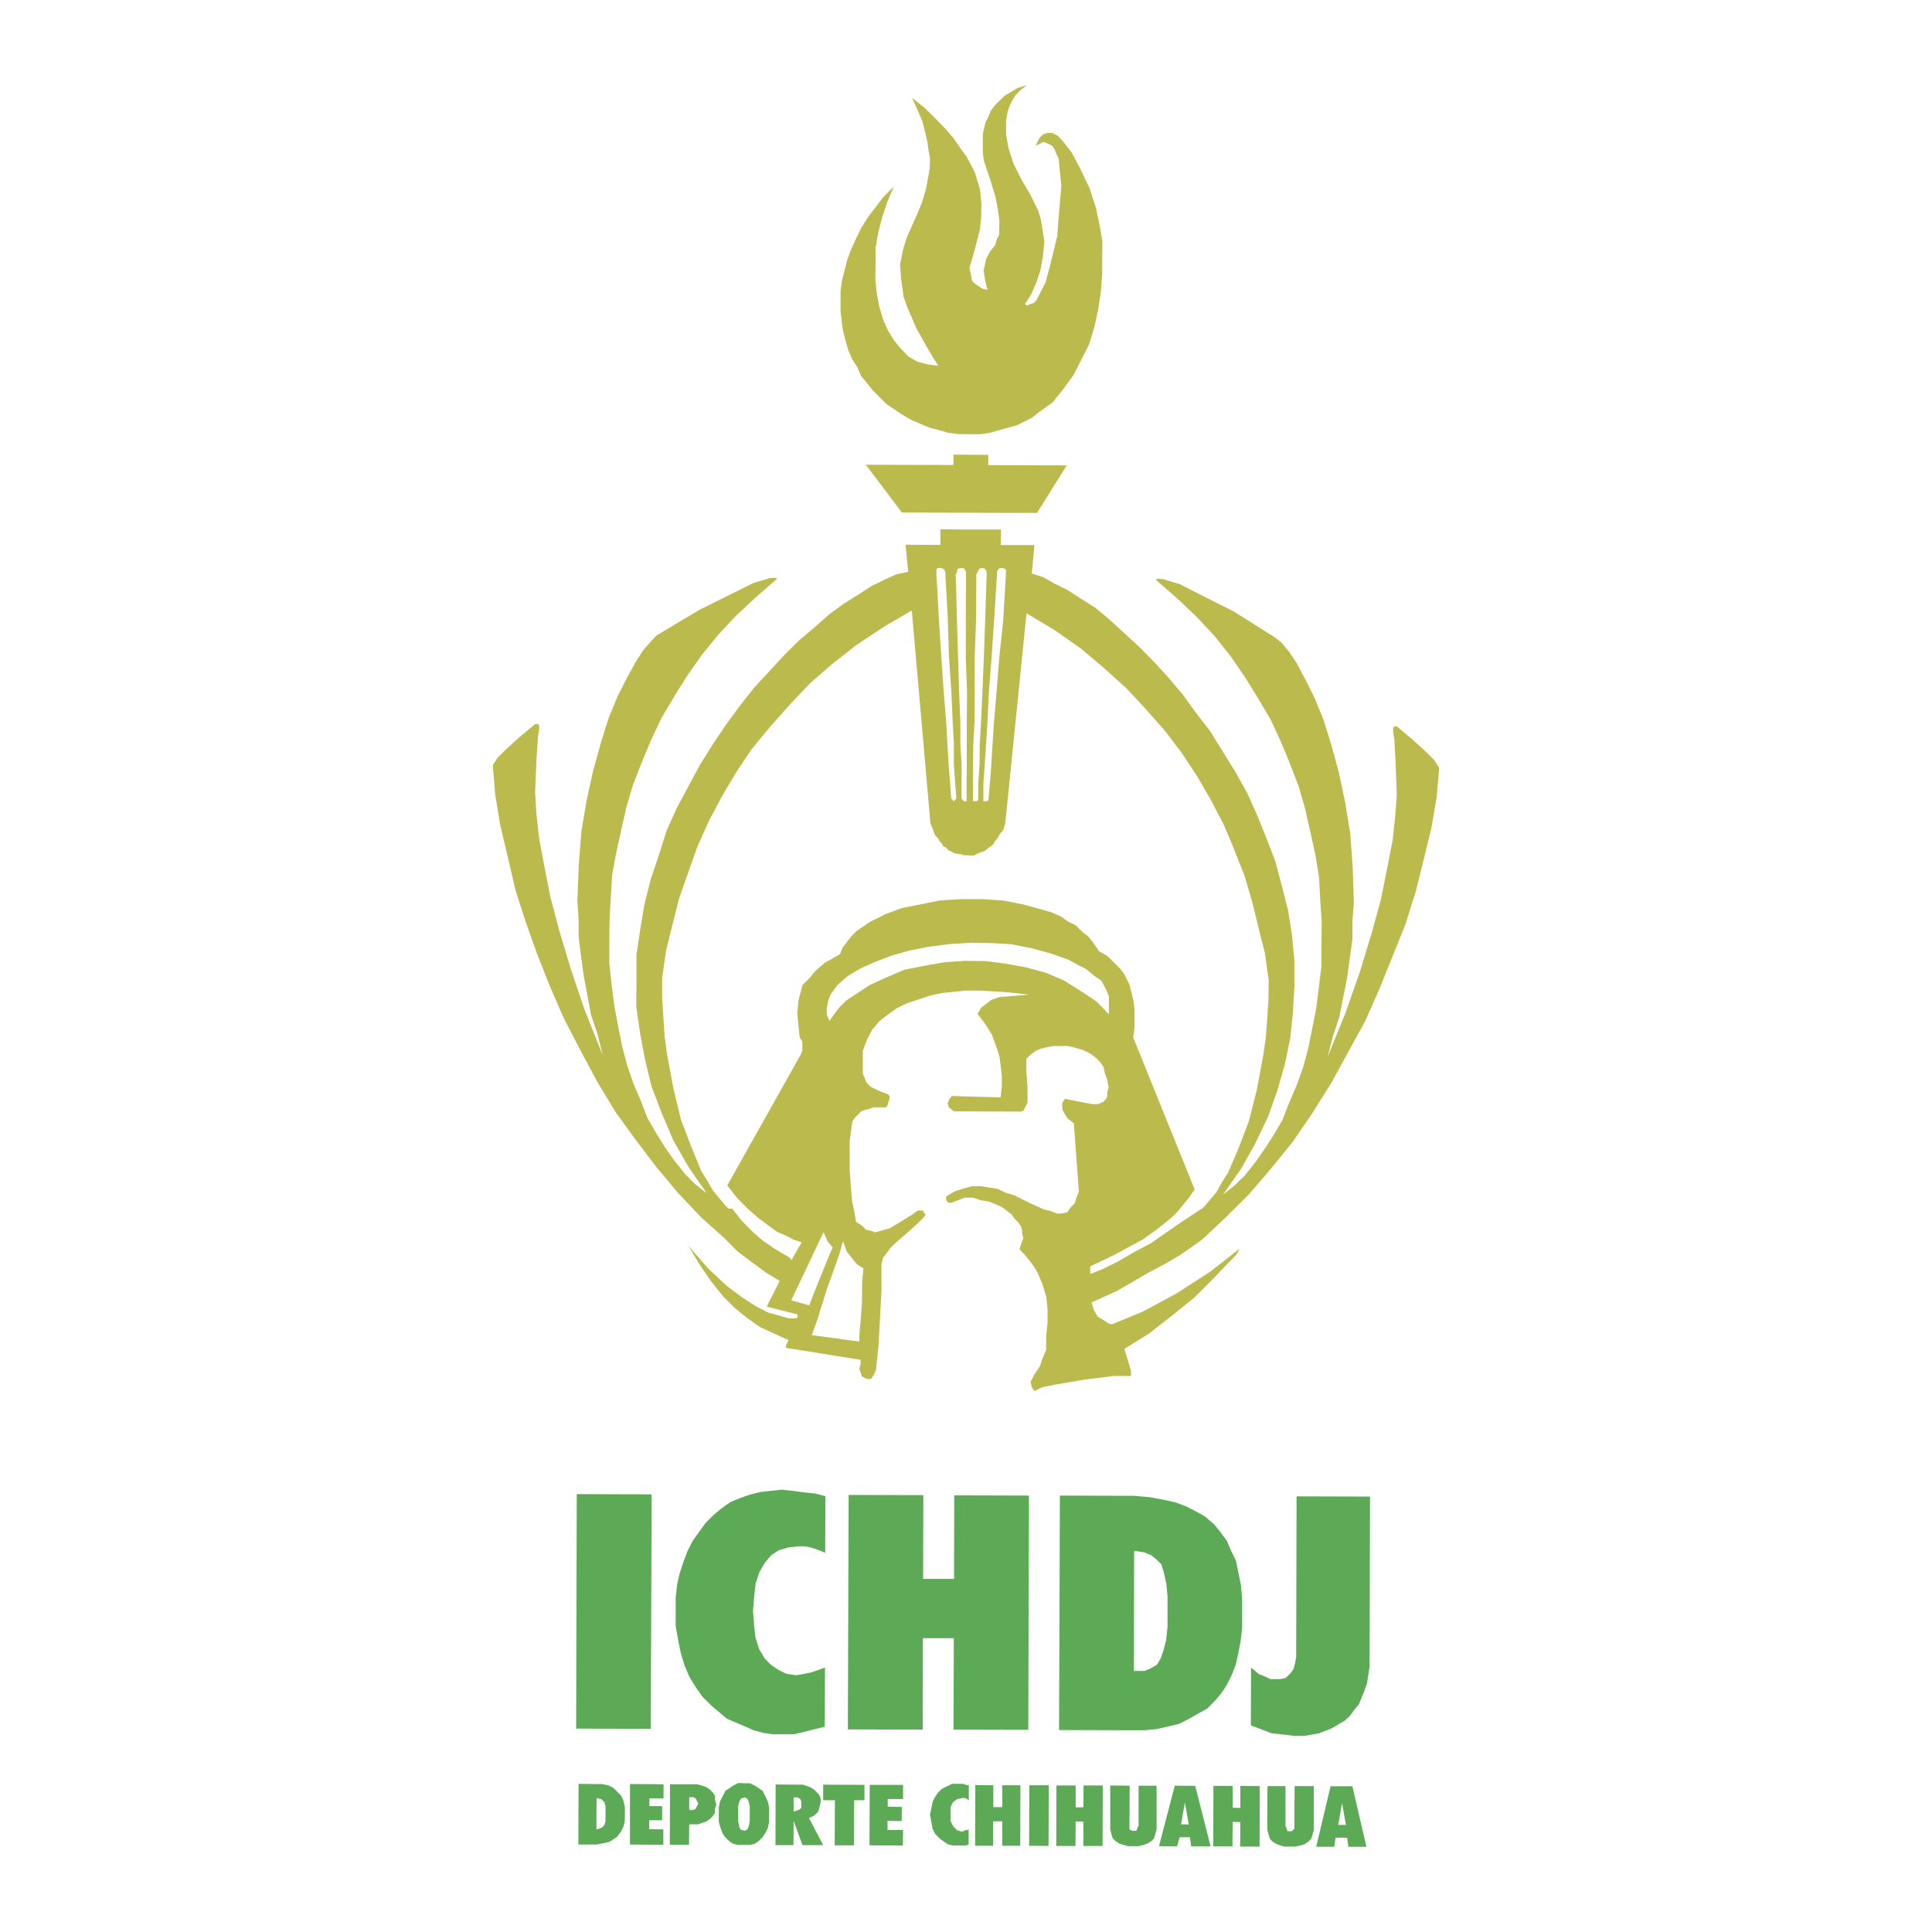 <svg xmlns="http://www.w3.org/2000/svg" width="2500" height="2500" viewBox="0 0 192.756 192.756"><g fill-rule="evenodd" clip-rule="evenodd"><path fill="#fff" d="M0 0h192.756v192.756H0V0z"/><path d="M96.802 43.323l-1.151-.02-1.029-.121-.888-.263-1.029-.263-.908-.383-.888-.383-.909-.525-.767-.525-.767-.504-.646-.646-.768-.767-.504-.646-.646-.787-.383-.888-.504-.767-.384-.908-.263-.908-.262-1.029-.122-.89-.121-1.029v-2.059l.142-1.029.262-1.029.262-1.029.384-1.03.524-1.151.504-1.029.646-1.03.767-1.009.788-1.03 1.029-1.029-.646 1.534-.524 1.555-.384 1.534-.263 1.534v1.554l-.02 1.534.141 1.413.243 1.292.383 1.292.505 1.15.646 1.029.646.767.767.787.888.505 1.03.262 1.029.141-.888-1.433-.646-1.15-.646-1.151-.504-1.17-.384-.889-.383-1.029-.121-.908-.121-.767-.121-1.554.263-1.413.384-1.272.504-1.15.525-1.171.524-1.271.384-1.292.262-1.413.121-.767.021-.908-.142-.767-.121-.888-.242-1.029-.262-1.029-.505-1.171-.525-1.15 1.292 1.029 1.029 1.029 1.009 1.029.787.908.626.908.646.888.505.909.383.767.506 1.676.141 1.413-.02 1.292-.121 1.271-.525 2.059-.525 1.796.141.646.122.646.262.263.383.263.385.242.504.142-.242-1.03-.141-.908.141-.646.121-.505.383-.767.525-.646.121-.504.262-.525v-.646l.021-.767-.143-1.029-.242-1.292-.504-1.655-.646-1.938-.121-.767v-1.938l.264-1.151.262-.504.262-.646.385-.524.504-.505.525-.504.645-.383.646-.384.889-.263-.646.505-.504.525-.385.646-.262.625-.141.525-.121.767v1.292l.242 1.413.504 1.534.768 1.554.908 1.534.383.787.385.768.242.767.141.767.242 1.554-.141 1.534-.264 1.413-.383 1.15-.506 1.171-.645 1.009.242.142.262-.142.385-.121.262-.262.383-.767.525-1.029.383-1.413.385-1.534.402-1.675.121-1.655.143-1.676.141-1.675-.141-1.413-.121-1.292-.242-.504-.143-.384-.242-.383-.262-.141-.262-.122-.385-.141-.262.141-.504.242.383-.767.383-.384.385-.121h.523l.506.263.383.383.525.646.504.646.889 1.675.908 1.917.625 1.938.385 1.796.262 1.555-.02 1.655v1.675l-.143 1.796-.262 1.676-.383 1.796-.525 1.675-.768 1.534-.787 1.534-1.029 1.413-1.029 1.292-1.412 1.009-.646.525-.768.383-.768.384-.908.242-.908.262-.887.243-.908.141h-1.031v-.002zm1.796 3.088v-1.03l-3.471-.02v1.029l-8.74-.02 3.593 4.763 13.484.041 2.967-4.744-7.833-.019zM96.317 119.5h-.121l-.646.262-.646.243h-.262l-.122-.121-.121-.142v-.384l.888-.505.787-.263.243-.06.646-.182h.908l.768.12.889.142.787.384.887.263 1.535.767 1.412.646.646.141.646.263h.504l.525-.121.383-.525.383-.383.143-.505.262-.646-.504-6.821-.646-.505-.383-.646-.121-.262v-.647l.262-.384 1.291.263 1.414.263h.625l.525-.242.242-.263.121-.262v-.384l.141-.505-.141-.787-.242-.646-.121-.625-.383-.525-.385-.383-.504-.384-.768-.384-.908-.262-.646-.142h-1.412l-.625.121-.646.142-.525.242-.504.383-.404.384v1.171l.121 1.654V110.013l-.121.242-.141.263-.121.263-.264.121-5.55-.021h-1.13l-.505-.384-.141-.383.141-.384.263-.384 1.373.041 3.513.101.121-1.15v-1.029l-.121-1.03-.121-.908-.385-1.15-.383-1.029-.646-1.029-.768-1.01.385-.646.525-.384.504-.383.787-.263 1.533-.121 1.414-.121-2.443-.263-2.562-.141H96.32l-1.09.121-1.292.121-1.15.262-1.151.384-1.17.384-1.03.504-.888.646-.788.605-.767.908-.524 1.029-.384 1.029v2.301l.384.909.383.383.767.384 1.029.403.121.243-.121.524-.141.384-.122.121h-1.17l-.888.262-.384.121-.262.263-.384.384-.263.383-.262 1.918v2.967l.122 1.655.121 1.413.242 1.171.142.888.625.404.384.383.525.121.383.142.505-.142.403-.121.505-.121.646-.383 1.676-1.029.504-.384h.525l.121.262.141.122-.141.262-.505.505-.404.384-1.029.908-1.03.888-.383.384-.384.524-.384.505-.141.646v2.562l-.142 2.705-.142 2.705-.262 2.563-.242.504-.262.384h-.384l-.524-.262-.121-.384-.122-.384.122-.504v-.384l-7.448-1.191v-.242l.262-.524-1.413-.646-1.413-.646-1.292-.908-1.271-1.029-1.15-1.15-1.151-1.434-1.15-1.675-1.151-1.918 2.039 2.321 1.796 1.675 1.534 1.151 1.413.908 1.292.646 1.029.263.888.263h.767l.141-.121v-.263l-3.088-.787 1.292-2.563-1.271-.768-1.413-1.029-1.554-1.171-1.271-1.292-2.301-2.059-2.321-2.442-2.159-2.583-2.06-2.705-2.038-2.826-1.797-2.967-1.655-3.088-1.675-3.23-1.393-3.188-1.272-3.209-1.15-3.229-1.03-3.209-.747-3.209-.767-3.229-.505-3.068-.242-2.967.505-.767.908-.888 1.292-1.17 1.534-1.271h.263l.121.121v.404l-.121.767-.141 2.18-.142 3.331.121 2.059.263 2.442.504 2.705.626 3.209.888 3.351 1.15 3.855 1.393 4.118 1.796 4.48-.504-2.059-.646-1.897-.383-2.059-.363-1.938-.263-1.918-.242-1.938v-1.797l-.121-1.796.141-3.593.263-3.351.525-3.088.646-2.947.787-2.826.768-2.442.908-2.18.908-1.796.908-1.655.767-1.171.787-.888.504-.525 4.259-2.543 3.855-1.917 1.534-.767 1.292-.384.383-.121h.646v.121l-2.059 1.796-1.938 1.796-1.797 1.917-1.675 2.059-1.433 2.039-1.292 2.059L66 71.622l-1.03 2.18-.908 2.18-.908 2.321-.646 2.18-.525 2.301-.505 2.321-.403 2.18-.141 2.321-.121 2.18-.021 2.18v2.18l.243 2.2.262 2.038.384 2.039.384 1.938.505 1.938.625 1.797.767 1.796.646 1.676.889 1.533.888 1.434.908 1.271 1.03 1.292 1.009 1.029 1.17.908-1.796-2.583-1.534-2.685-1.15-2.705-1.029-2.705-.626-2.583-.504-2.686-.383-2.684.02-2.584v-2.563l.384-2.563.404-2.442.646-2.563.787-2.321.767-2.443 1.029-2.301 1.17-2.18 1.171-2.18 1.292-2.059 1.292-1.917 1.413-1.917 1.413-1.796 1.554-1.675 1.413-1.534 1.554-1.534 1.534-1.292 1.434-1.272 1.413-1.029 1.413-.888 1.413-.909 1.292-.625 1.15-.525 1.171-.242-.262-2.705 3.472.02V52.81l2.503.02h3.552l-.02 1.554h3.352l-.264 2.826 1.15.383 1.15.646 1.293.646 1.412.908 1.414.908 1.371 1.15 1.414 1.292 1.553 1.433 1.395 1.413 1.412 1.534 1.533 1.817 1.293 1.796 1.393 1.796 1.291 2.079 1.273 2.059 1.148 2.059 1.031 2.301.887 2.2.889 2.321.646 2.442.625 2.442.383 2.442.244 2.563v2.563l-.143 2.584-.262 2.544-.525 2.562-.768 2.705-.908 2.563-1.291 2.705-1.434 2.563-1.797 2.563 1.15-.909 1.031-1.009 1.027-1.292.91-1.292.908-1.393.908-1.554.645-1.655.768-1.797.646-1.796.525-1.938.383-1.917.404-2.039.262-2.059.262-2.18v-2.18l.021-2.2-.143-2.18-.121-2.301-.363-2.2-.504-2.301-.525-2.321-.625-2.18-.889-2.321-.908-2.2-1.01-2.18-1.291-2.18-1.271-2.059L122.8 65.5l-1.654-2.079-1.797-1.917-1.918-1.817-2.059-1.796v-.141h.264l.383.02.383.121 1.293.384 1.533.787L123.083 61l4.098 2.583.646.505.766.908.768 1.15.889 1.676.908 1.816.889 2.18.766 2.442.768 2.826.625 2.967.506 3.089.242 3.33.121 3.593-.143 1.816v1.797l-.262 1.917-.262 1.937-.385 1.918-.402 2.039-.646 1.918-.525 2.059 1.816-4.481 1.434-4.098 1.172-3.855.908-3.331.645-3.209.525-2.705.262-2.442.143-2.059-.121-3.331-.121-2.2-.121-.767v-.383l.121-.122h.262l1.533 1.292 1.273 1.15.908.909.504.767-.262 2.967-.525 3.068-.787 3.209-.768 3.088-1.049 3.331-1.293 3.209-1.291 3.209-1.412 3.188-1.697 3.089-1.674 3.068-1.938 3.088-1.939 2.826-2.18 2.685-2.199 2.563-2.322 2.301-2.32 2.18-.908.646-1.271.889-1.555.908-1.676.889-3.088 1.796-2.543 1.15.242.768.383.646.385.242.262.142.363.263.383.121 1.555-.626 1.533-.646 1.676-.888 1.676-.908 3.352-2.16 2.967-2.321-.264.525-2.461 2.563-1.797 1.796-2.201 1.776-2.301 1.797-2.463 1.533.143.525.242.767.262.909v.504h-1.676l-2.926.363-1.555.263-1.412.242-1.293.263-.766.383-.264-.383-.121-.525.385-.767.523-.767.264-.768.383-.908v-1.413l.141-1.271v-1.292l-.121-1.292-.383-1.271-.504-1.171-.385-.646-.383-.505-.525-.646-.504-.524.121-.384.141-.384.121-.384-.121-.384v-.383l-.121-.384-.262-.384-.385-.383-.262-.404-.504-.383-.525-.384-.625-.263-.646-.262-.768-.122-.787-.262h-.771v.009zm0-34.173h.101l.384.02h.383l.262-.141.264-.121.383-.121.262-.142.264-.242.242-.141.262-.242.141-.262.242-.263.143-.263.121-.242.262-.262.121-.262.141-.505 2.121-20.952 2.824 1.696 2.564 1.796 2.301 1.938 2.281 2.059 1.918 2.059 1.938 2.2 1.654 2.18 1.535 2.321 1.412 2.442 1.271 2.442 1.029 2.463 1.01 2.563.766 2.583.627 2.563.646 2.563.383 2.705-.02 1.938-.121 1.897-.143 1.938-.262 1.796-.646 3.452-.787 3.088-1.029 2.704-1.049 2.442-.646 1.01-.504.908-.646.768-.646.767-2.32 1.534-2.967 2.059-1.676.889-1.535.888-1.533.767-1.271.505v-.767l2.422-1.151 2.826-1.534 1.412-1.009 1.434-1.15.646-.646.625-.768.525-.646.525-.768-6.137-15.179.141-.908V100.686l-.121-.908-.383-1.534-.506-1.029-.383-.524-.646-.646-.645-.646-.869-.504-.523-.787-.506-.646-.646-.504-.645-.646-.768-.383-.768-.525-.887-.383-.908-.263-1.918-.525-1.938-.383-2.059-.142h-2.181l-2.059.121-1.917.384-1.938.383-1.675.626-1.534.767-1.292.888-.525.525-.504.646-.384.505-.262.646-1.554.889-.888.767-.525.646-.767.768-.404 1.531-.121 1.291.121 1.272.121 1.15.263.384v.908l-.142.383-7.347 13.08 1.009 1.292 1.03 1.029 1.029.908 1.029.767.888.646.908.384.767.403.767.242-1.029 1.797-.142-.243-1.534-.908-1.151-.787-1.029-.888-1.15-1.171-.888-1.15h-.383l-.263-.263-.646-.767-.646-.788-.504-.888-.646-1.029-1.009-2.442-1.029-2.705-.747-3.088-.646-3.472-.242-1.797-.121-1.917-.122-1.918v-1.938l.384-2.705.666-2.685.646-2.564.908-2.583.908-2.564 1.151-2.563 1.292-2.442 1.433-2.422 1.555-2.321 1.796-2.18 1.938-2.18 2.059-2.18 2.2-1.917 2.442-1.918 2.705-1.796 2.826-1.655 1.857 21.214.141.383.122.263.121.384.142.242.242.263.141.262.243.262.141.263.262.121.242.262.263.121.262.142.384.121h.242l.404.121h.139v.001zm-.928-28.077l-.041.061.041 1.171.081 3.209.121 3.976.101 3.351.122 3.088v2.18l.121 1.917v3.472l.121.141.121.121h.263V78.02l.02-1.816v-4.097l.021-3.088-.122-3.351v-3.976l.02-4.38v-.242l-.121-.262-.141-.122h-.384l-.242.122v.262l-.102.18zm2.886 18.63l.102-1.594.141-2.18.141-3.088.264-3.33.262-3.855.283-4.501v-.263l.121-.262.141-.122h.383l.264.142-.021.242v.263l-.262 4.501-.404 3.855-.262 3.33-.262 3.088-.143 2.18-.123 2.059-.141 1.796-.141 1.675-.121.121h-.385v-1.796l.143-1.917.02-.344zm0-13.503l.02-.545.143-4.501v-.263l-.121-.262-.041-.021-.102-.101h-.383l-.121.122-.143.262-.119.263-.021 4.36-.141 3.976v3.351l-.021 3.088-.119 2.18-.021 1.938v3.713h.385l.121-.121.02-1.675.121-1.917.02-1.938.121-2.18.143-3.088.141-3.33.118-3.311zm-2.886 16.894l.021.404-.021.041-.101.081-.141.141-.121-.141-.121-.121L94.783 78l-.141-1.796-.122-2.059-.121-2.18-.242-2.947-.243-3.472-.242-3.855-.243-4.38v-.504l.121-.141h.384l.263.141.121.242v.262l.242 4.38.121 3.855.242 3.472.121 2.947.121 2.18v2.059L95.288 78l.101 1.271zm-14.392 53.934l.504-1.413 1.05-3.33 1.15-3.209.404-1.414.383 1.03.505.646.505.626.646.403-.121 1.271-.02 1.292v.767l-.121 1.676-.142 1.676v.625l-4.743-.646zm-.262-2.967l.383-1.01.787-1.938.767-1.918.404-.908-.525-.646-.383-.889-3.229 6.803 1.796.506zm2.16-31.064l-.263.646-.141.768v.646l.263.626.524-.747.505-.646.646-.646.768-.504 1.554-1.03 1.676-.767 1.796-.768 1.938-.383 2.039-.363 2.059-.142 2.06.021 2.059.263 2.059.383 1.918.524 1.795.768 1.676 1.05.768.505.768.524.645.646.627.646v-1.797l-.264-.646-.484-.908-.766-.525-.768-.646-.768-.384-.908-.504-1.797-.646-1.916-.525-2.061-.404-2.059-.121-2.058-.02-2.059.121-2.059.263-1.917.383-1.797.505-1.675.646-1.413.626-1.292.767-1.029.908-.649.887z" fill="#baba4d"/><path d="M84.59 172.545l.08-23.394 7.448.02-.02 8.356h3.088l.02-8.336 7.449.021-.062 23.373-7.467-.02.04-9.123h-3.088l-.021 9.123-7.467-.02zm30.217-6.096l.625-.363.385-.646.262-.768.262-1.029.143-1.292v-3.088l-.121-1.271-.264-1.171-.242-.768-.523-.504-.506-.404h-.02l-.625-.262-.768-.121h-.262l-.021 11.949h1.029l.627-.242.019-.02zm0-17.055l1.332.242 1.15.262 1.029.384 1.029.524.889.505.889.768.645.787.646.888.383.908.506 1.029.262 1.292.242 1.15.121 1.413v2.826l-.141 1.292-.242 1.292-.262 1.15-.404 1.029-.506 1.009-.523.787-.646.768-.768.767-.908.505-.889.505-1.03.524-1.029.242-1.17.263-.605.061-.666.061h-1.291l-7.188-.021.082-23.394 5.51.02h1.797l1.676.142.08.02zm14.552-.102l7.328.021-.041 16.188v.767l-.141.908-.121.768-.264.767-.262.646-.262.646-.506.626-.383.524-.525.505-.646.383-.645.384-.646.263-.646.242-.766.141-.768.122h-.908l-1.15-.142-1.15-.121-1.029-.404-1.029-.383.02-5.773.768.646.645.262.506.242h1.029l.523-.121.264-.262.242-.242.262-.384.141-.524.123-.646v-.767l.037-15.282zm-71.877 23.172l.061-23.394 7.468.021-.081 23.394-7.448-.021zm24.807-.182l-1.03.242-1.029.263-1.029.242h-2.059l-.908-.121-1.009-.263-.908-.403-.908-.384-.888-.383-.767-.646-.767-.646-.908-.908-.625-.889-.646-1.029-.505-1.171-.383-1.271-.263-1.292-.242-1.413v-2.825l.142-1.292.262-1.15.383-1.15.384-1.029.525-1.029.646-.908.646-.889.768-.767.767-.646.908-.646.908-.384 1.03-.363 1.029-.263 1.009-.121 1.171-.121 1.15.121 1.029.142 1.15.121 1.03.263-.021 5.651-.625-.263-.787-.262-.626-.122h-.646l-1.03.122-.908.262-.767.505-.646.767-.525.909-.383 1.15-.141 1.292-.122 1.412.122 1.534.121 1.15.383 1.171.525.889.626.646.767.524.787.384 1.009.142.788-.142.625-.121.787-.263.646-.242-.022 5.913zM59.521 179.407l-.02 3.089h.142l.322-.121.061-.021.263-.242.121-.383V180.174l-.121-.384-.263-.262-.061-.021-.322-.102h-.122v.002zm20.043 1.212l.263-.121.121-.142v-.625l-.121-.263-.263-.142h-.384v1.413l.384-.12zm0-2.563h.524l.384.121.384.141.383.243.262.262.242.263.142.384-.02.383-.122.525-.121.383-.403.384-.505.242 1.413 2.705h-2.059l-.504-1.373-.384-1.069-.02 2.442h-1.796l.021-6.056 2.179.02zm5.632 6.055h-1.918l.021-4.502h-1.171v-1.554l4.118.02v1.534h-1.029l-.021 4.502zm1.554 0l.021-6.036h3.33v1.413h-1.534v.768l1.413.02-.02 1.413-1.413-.02v.908H90.1l-.02 1.554-3.33-.02zm-12.515-1.473l.041.02.262-.121.142-.262.121-.505v-1.554l-.121-.506-.121-.262-.262-.121-.061.021-.323.101-.141.262-.121.506v1.534l.121.525.121.262.342.1zm0-4.724h.585l.505.242.383.263.384.262.262.525.242.504.141.646v1.413l-.141.646-.262.505-.263.384-.383.383-.383.263-.505.12h-1.17l-.504-.121-.383-.263-.384-.383-.263-.384-.242-.646-.142-.525v-1.413l.142-.646.262-.505.263-.524.383-.242.383-.263.505-.263.585.022zm-5.026 2.645l.202-.102.121-.262.141-.242-.141-.263-.121-.262-.202-.102-.061-.021h-.384v1.271l.384.021.061-.038zm0-2.544h.343l.505.142.383.121.383.263.263.262.263.384-.021.384.142.505-.142.383v.404l-.262.384-.243.242-.383.262-.404.121-.383.142h-.889l-.02 2.038h-1.917l.02-6.035h2.362v-.002zm-9.245 5.934l-.464.081h-1.796l.02-6.056 1.413.021H60.025l.646.121.525.262.383.384.384.384.242.524.141.646v.646l-.02.768-.121.504-.262.525-.384.504-.383.263-.384.242-.646.142-.182.039zm2.887.081v-6.035l3.351.02v1.414h-1.413v.767h1.271v1.413h-1.292v.888l1.413.021v1.533l-3.33-.021zM110.77 181.991v-3.855l1.938.021-.02 3.977v.384l.262.141h.383l.123-.141v-.121l.141-.263v-3.977h1.797v4.379l-.143.505-.121.384-.262.262-.383.243-.385.141-.523.121h-1.01l-.525-.142-.383-.12-.385-.263-.262-.263-.121-.384-.121-.504v-.525zm23.515.081l-.385-2.18-.383 2.18h.768zm.645-3.855l1.395 6.035h-1.797l-.121-.888-.506-.021h-.645l-.143.908h-1.795l1.432-6.035h2.18v.001zm-16.711 3.795l.383.021-.383-2.2-.385 2.18h.385v-.001zm1.029-3.835l1.533 6.035h-1.938l-.121-.908h-1.029l-.264.908-1.795-.021 1.574-6.035 2.04.021zm1.795 6.035l.021-6.035h1.916v2.18l.768.021v-2.2l1.938.02-.02 6.036h-1.938l.02-2.442-.768-.021-.02 2.442h-1.917v-.001zm5.391-2.16l.02-3.855h1.797v3.977l.121.263v.121l.121.142h.383l.141-.121.123-.142v-.263l.02-3.977h1.918v4.38l-.143.504-.121.384-.262.263-.385.262-.383.122-.525.121h-1.15l-.383-.121-.383-.142-.385-.242-.262-.263-.121-.384-.141-.524v-.505zM96.64 184.01l-.263.121h-1.272l-.524-.121-.384-.263-.383-.262-.505-.505-.262-.524-.121-.646-.141-.767.141-.646.121-.625.262-.525.263-.383.383-.384.525-.263.504-.242h1.15l.262.121h.263v1.555l-.142-.142-.242-.121h-.262l-.525.121-.384.263-.262.504V181.69l.262.525.384.383.383.121h.263l.121-.121h.263l.121-.121v1.533h.001zm.647.141l.02-6.056 1.797.021v2.18h.887v-2.18h1.816l-.02 6.035H99.99v-2.442h-.908v2.442h-1.795zm5.389 0l.02-6.035h1.938l-.02 6.055-1.938-.02zm2.705.02l.02-6.035h1.918v2.181h.768l.02-2.181h1.918l-.021 6.035h-1.916v-2.441h-.768l-.02 2.441h-1.919z" fill="#5caa55"/></g></svg>